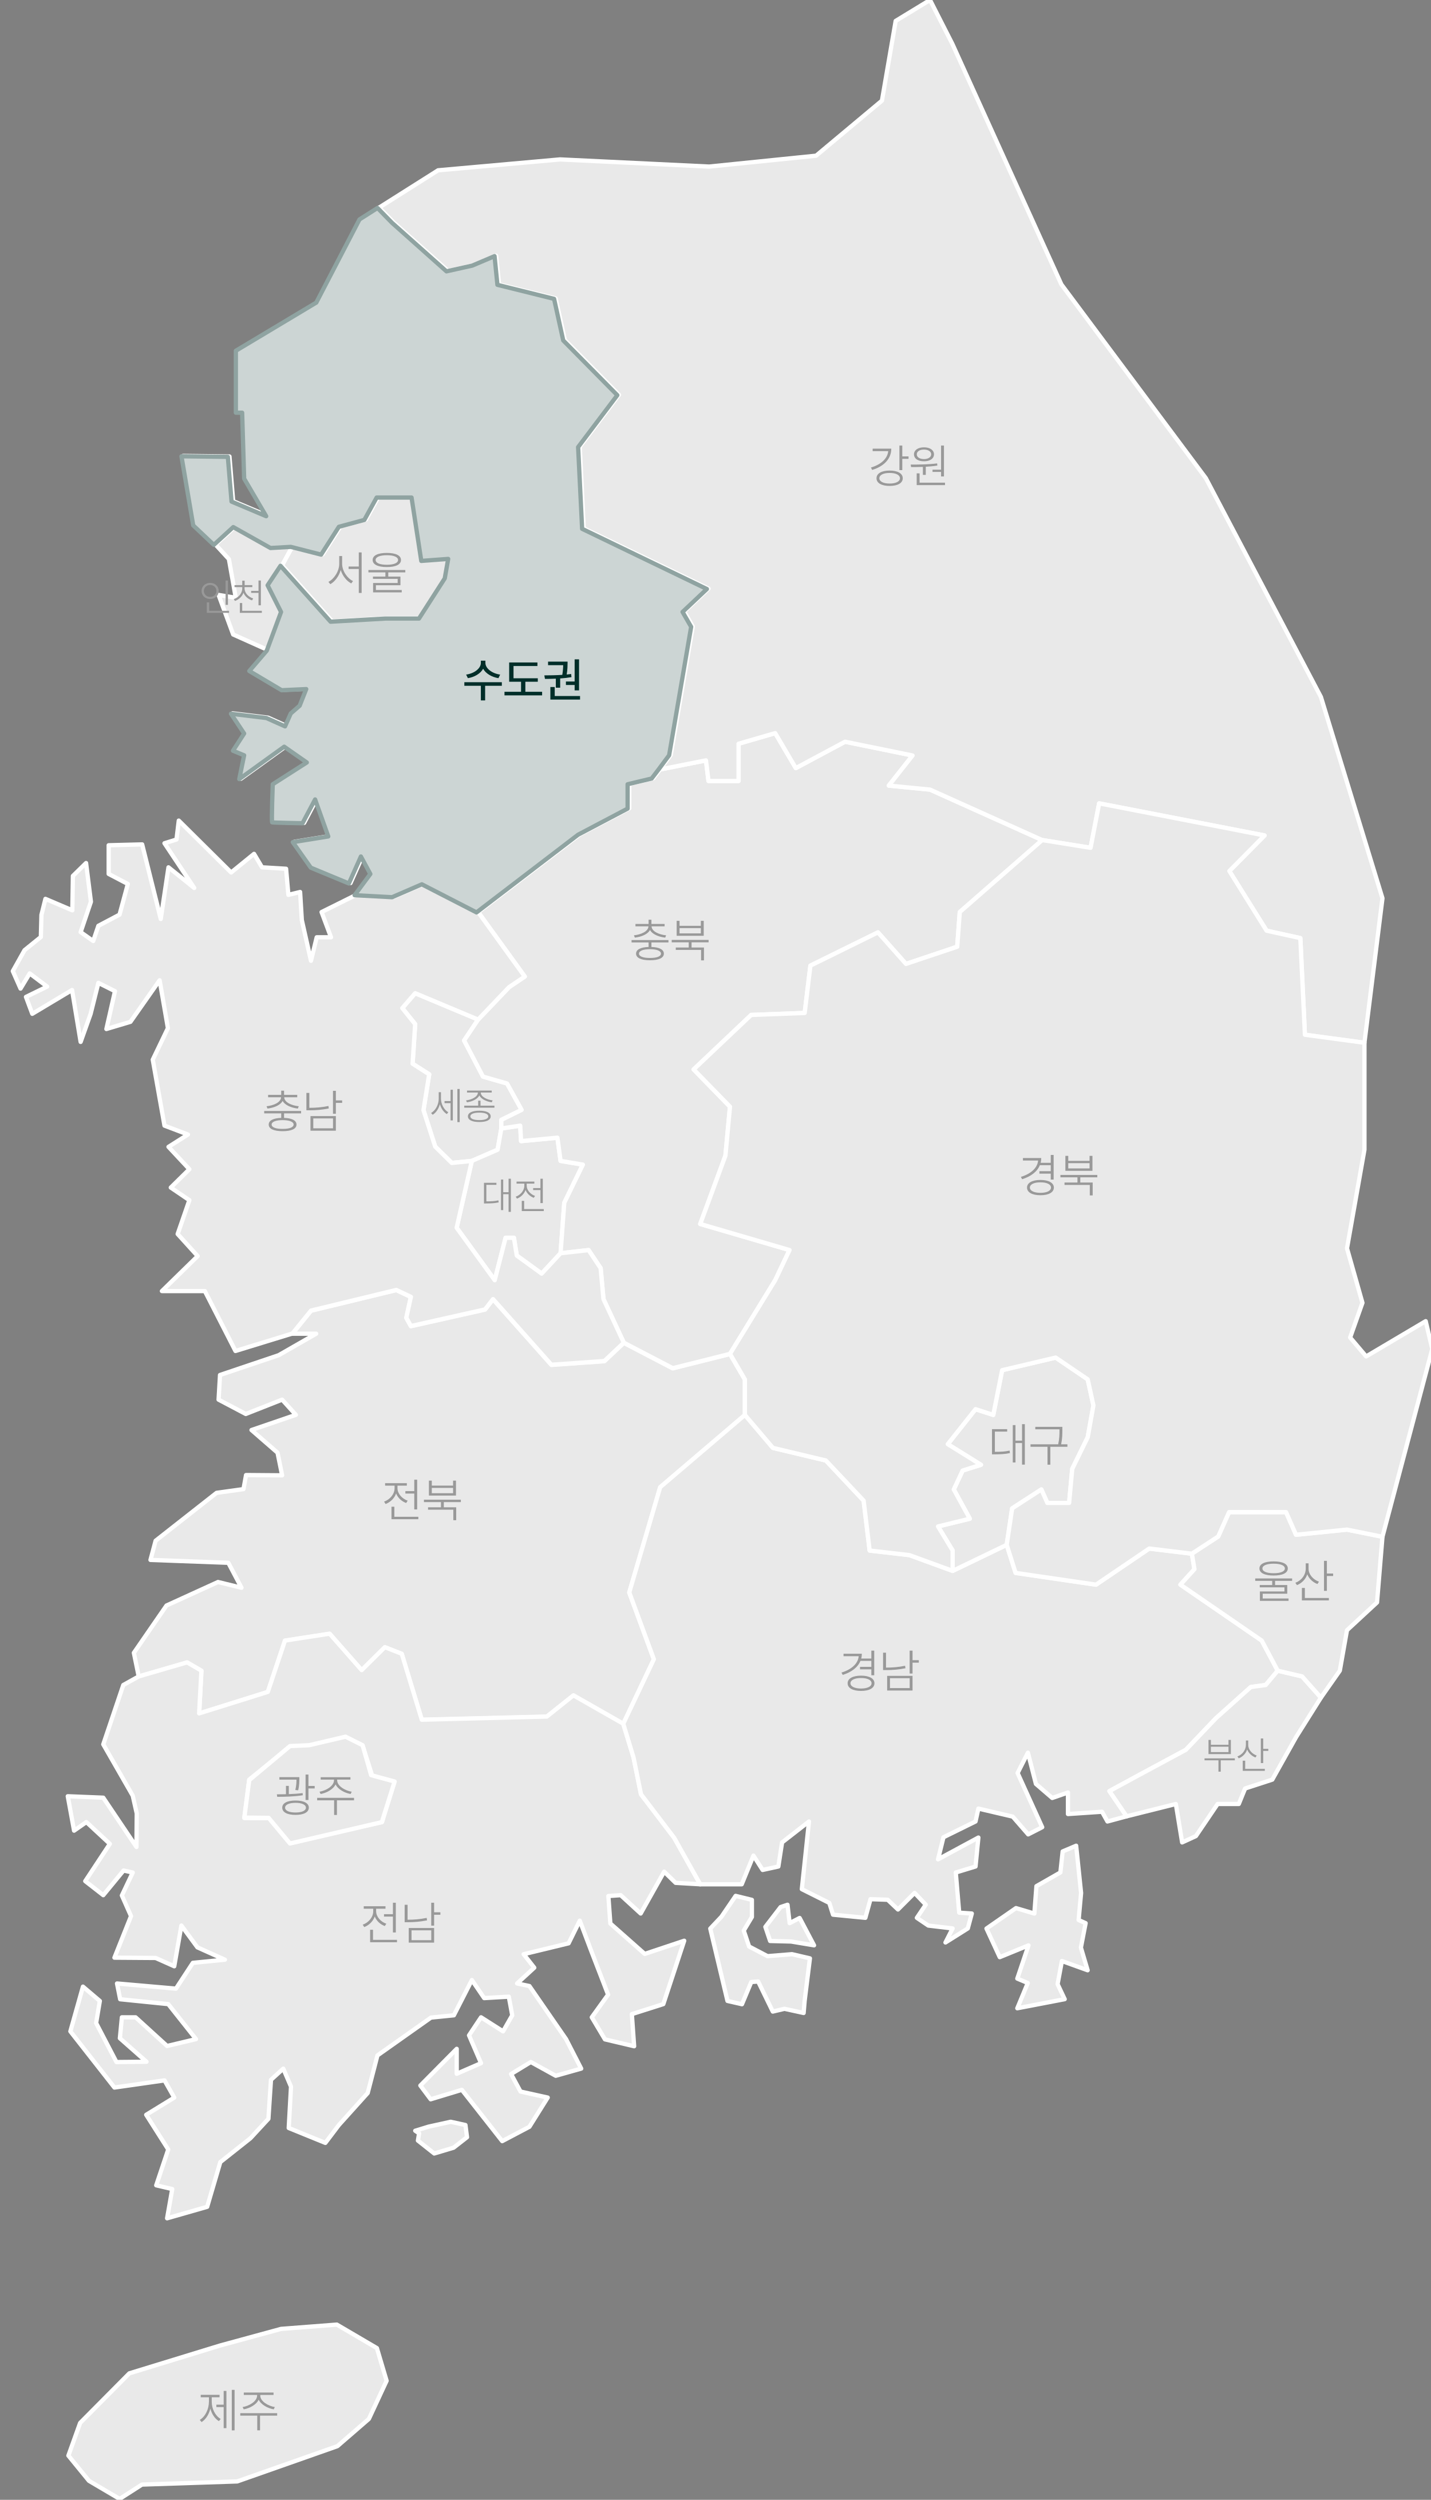 <svg width="335" height="585" viewBox="0 0 335 585" fill="none" xmlns="http://www.w3.org/2000/svg">
<rect x="0" y="0" width="335" height="585" fill="#808080" stroke="none"/>
<g clip-path="url(#clip0_9156_21510)">
<path d="M90.508 557.147L86.355 566.07L78.987 572.445L55.539 580.697L33.228 581.435L28.003 584.79L20.835 580.563L16.01 574.659L18.759 567.01L30.281 555.402L51.517 548.894L65.788 545.002L78.851 543.995L88.231 549.498L90.508 557.147Z" fill="#E9E9E9" stroke="white" stroke-linecap="round" stroke-linejoin="round"/>
<path d="M54.917 559.274V568.749H54.262V559.274H54.917ZM46.764 566.3C48.058 565.532 48.907 563.786 48.912 562.014V561.004H46.99V560.435H51.394V561.004H49.568V562.014C49.562 563.689 50.379 565.338 51.662 566.074L51.243 566.59C50.287 566.01 49.578 564.93 49.245 563.663C48.907 565.032 48.166 566.198 47.194 566.805L46.764 566.3ZM50.653 563.303V562.733H52.361V559.521H53.005V568.233H52.361V563.303H50.653ZM60.93 560.606C60.925 561.971 62.821 563.056 64.336 563.292L64.078 563.829C62.681 563.577 61.129 562.766 60.56 561.573C59.99 562.766 58.438 563.577 57.063 563.829L56.795 563.292C58.293 563.056 60.184 561.971 60.189 560.606V560.456H57.074V559.897H64.035V560.456H60.93V560.606ZM56.247 565.301V564.721H64.883V565.301H60.877V568.738H60.221V565.301H56.247Z" fill="#999999"/>
<path d="M174.375 322.844V331.163L154.545 348.072L147.308 372.696L153.068 388.33L145.9 403.427L134.243 396.785L128.014 401.749L98.737 402.487L94.048 387.055L90.095 385.511L84.667 390.879L77.165 382.357L66.714 383.967L62.696 395.978L46.616 401.011L47.152 391.014L43.802 389.069L32.479 392.357L31.34 386.789L38.979 375.718L51.037 370.217L56.531 371.559L53.45 365.721L35.228 365.05L36.434 360.554L50.705 349.35L57.001 348.477L57.602 345.188L66.044 345.255L64.972 339.955L58.876 334.654L69.261 331.098L66.046 327.542L57.537 330.897L51.17 327.542L51.506 321.772L65.241 317.142L74.017 312.109H68.456L72.809 306.742L92.773 301.911L96.192 303.522L95.12 308.419L96.192 310.364L113.543 306.472L115.418 304.057L129.086 319.422L141.48 318.548L146.036 314.255L157.491 320.226L170.89 316.871L174.373 322.842L174.375 322.844Z" fill="#E9E9E9" stroke="white" stroke-linecap="round" stroke-linejoin="round"/>
<path d="M97.659 346.274V353.235H96.983V349.519H94.899V348.949H96.983V346.274H97.659ZM89.914 351.409C91.268 350.931 92.374 349.669 92.374 348.262V347.671H90.151V347.091H95.243V347.671H93.051V348.262C93.051 349.524 94.093 350.716 95.436 351.184L95.081 351.731C94.013 351.339 93.132 350.512 92.729 349.492C92.326 350.636 91.391 351.538 90.269 351.968L89.914 351.409ZM91.644 355.523V352.602H92.321V354.954H97.939V355.523H91.644ZM107.883 350.958V351.517H103.898V352.73H106.799V355.749H106.122V353.3H100.203V352.73H103.232V351.517H99.247V350.958H107.883ZM100.407 349.991V346.489H101.084V347.66H106.068V346.489H106.745V349.991H100.407ZM101.084 349.433H106.068V348.197H101.084V349.433Z" fill="#999999"/>
<path d="M100.329 497.674L105.506 496.533L108.962 497.292L109.331 500.149L106.186 502.603L101.651 503.955L97.837 500.931L98.109 499.239L97.206 498.633L100.329 497.674ZM142.887 450.146L142.418 443.704L145.299 443.504L149.988 447.797L155.483 438.001L158.163 440.617L163.923 440.953L157.828 430.083L150.055 419.885L148.313 411.296L145.902 403.379L134.244 396.738L128.015 401.702L98.739 402.439L94.049 387.008L90.096 385.464L84.668 390.832L77.166 382.31L66.715 383.92L62.697 395.931L46.617 400.964L47.153 390.967L43.803 389.022L32.48 392.31L28.864 394.324L24.175 408.212L31.074 420.223L32.013 424.383L31.946 432.232L24.175 420.691L15.866 420.355L17.341 428.407L20.222 426.395L25.716 431.494L19.955 440.217L24.177 443.505L28.933 437.735L31.076 438.205L28.53 443.572L30.675 448.403L26.789 458.131L36.435 458.198L40.791 460.144L42.466 450.617L46.217 455.717L52.65 458.602L45.146 459.34L41.193 465.378L27.393 464.17L28.13 467.86L39.386 469.001L45.883 477.187L39.117 478.797L31.747 472.089H28.532L28.063 476.986L34.292 482.487L27.26 482.554L22.503 473.428L23.373 468.262L19.42 464.906L16.473 475.373L26.79 488.523L38.514 486.846L40.792 490.872L34.227 494.898L39.386 503.017L36.572 511.403L40.325 512.276L39.119 519.121L48.498 516.436L51.579 505.969L58.614 500.401L62.836 495.838L63.437 486.712L66.318 484.096L68.126 488.323L67.592 497.986L76.166 501.475L79.316 497.315L86.081 489.8L88.359 481.01L100.888 472.154L106.248 471.617L110.468 463.364L113.349 467.591L119.111 467.255L119.914 471.615L117.771 475.372L112.612 472.083L109.798 476.31L112.612 482.818L106.917 485.3V479.463L98.408 488.052L100.82 491.271L108.121 489.057L117.569 501.066L123.934 497.711L128.221 490.867L121.856 489.458L119.647 485.365L124.269 482.547L130.098 485.768L136.062 484.091L132.511 477.18L123.935 464.767L121.055 464.163L125.073 460.474L122.594 457.319L133.111 454.77L135.724 449.47L138.47 456.715L142.356 466.779L138.537 472.08L141.618 477.247L148.452 478.857L147.918 471.342L155.286 468.994L160.176 454.166L150.932 457.252L142.892 450.14L142.887 450.146ZM89.425 426.395L67.988 431.158L63.231 425.455H57.202L58.341 416.464L67.988 408.682H72.21L80.852 406.534L84.937 408.682L87.148 415.593L92.307 417.068L89.425 426.395Z" fill="#E9E9E9" stroke="white" stroke-linecap="round" stroke-linejoin="round"/>
<path d="M92.659 445.274V452.235H91.983V448.519H89.899V447.949H91.983V445.274H92.659ZM84.914 450.409C86.268 449.931 87.374 448.669 87.374 447.262V446.671H85.151V446.091H90.243V446.671H88.051V447.262C88.051 448.524 89.093 449.716 90.436 450.184L90.081 450.731C89.013 450.339 88.132 449.512 87.729 448.492C87.326 449.636 86.391 450.538 85.269 450.968L84.914 450.409ZM86.644 454.523V451.602H87.321V453.954H92.939V454.523H86.644ZM101.627 445.274V447.509H103.098V448.089H101.627V450.635H100.95V445.274H101.627ZM94.73 449.829V445.758H95.418V449.249H95.471C96.873 449.249 98.297 449.147 99.886 448.819L99.972 449.399C98.34 449.727 96.916 449.829 95.471 449.829H94.73ZM95.686 454.609V451.183H101.627V454.609H95.686ZM96.341 454.04H100.961V451.73H96.341V454.04Z" fill="#999999"/>
<path d="M299.117 390.967L296.305 394.322L292.821 394.792L284.648 402.106L277.613 409.487L266.895 415.258L259.727 419.148L263.745 425.053L259.257 426.26L257.985 423.979L250.014 424.516V419.483L246.329 420.757L242.51 417.469L240.634 410.156L238.223 414.92L243.983 427.602L240.7 429.279L237.082 425.12L229.042 423.241L228.373 426.26L220.869 429.952L219.596 435.119L229.042 430.019L228.373 436.796L223.748 438.204L224.553 447.598L227.501 447.798L226.564 451.288L221.338 454.576L223.013 451.288L217.318 450.617L214.64 448.805L216.716 445.719L214.104 442.968L210.219 446.858L207.807 444.577L203.788 444.443L202.582 448.805L195.013 448.068L194.141 445.316L187.71 442.097L189.385 426.262L183.087 431.161L182.215 436.798L178.531 437.602L176.388 434.247L173.641 440.956H163.928L157.832 430.086L150.06 419.888L148.318 411.299L145.906 403.382L153.074 388.286L147.314 372.652L154.551 348.028L174.381 331.119L180.946 338.835L193.342 341.787L202.183 351.18L203.589 362.855L212.901 363.929L223.017 367.619L235.678 361.514L237.755 368.089L256.58 370.84L269.041 362.387L279.023 363.595L279.626 367.217L276.342 370.84L295.37 383.923L299.12 390.968L299.117 390.967ZM168.888 448.554L166.273 451.326L170.305 468.254L173.696 469.025L175.877 463.828L177.484 463.707L180.911 470.743L183.646 470.095L188.132 471.076L188.367 468.254L189.605 458.29L185.407 457.312L179.674 457.776L175.364 455.516L174.117 451.787L176.019 448.612V444.6L172.214 443.667L168.887 448.555L168.888 448.554ZM182.743 446.283L179.174 450.921L180.285 454.224L185.196 454.349L190.57 455.241L187.195 448.842L184.857 450.052L184.358 445.744L182.743 446.285V446.283ZM248.769 433.27L248.242 438.187L242.631 441.394L242.144 447.802L237.843 446.528L230.939 451.314L234.041 458.012L240.775 455.254L238.153 463.024L240.608 464.057L238.153 469.97L249.249 467.84L247.584 464.321L248.595 458.912L254.619 461.079L253.04 455.769L254.149 450.052L252.508 449.316L253.084 442.996L251.93 431.93L248.767 433.27H248.769Z" fill="#E9E9E9" stroke="white" stroke-linecap="round" stroke-linejoin="round"/>
<path d="M204.659 386.274V392.043H203.983V390.657H201.329V390.077H203.983V388.67H201.437C200.808 390.211 199.299 391.339 197.28 391.957L196.99 391.409C199.305 390.706 200.868 389.341 201.023 387.585H197.473V387.005H201.759C201.759 387.397 201.711 387.768 201.619 388.122H203.983V386.274H204.659ZM198.429 393.912C198.429 392.8 199.638 392.134 201.576 392.129C203.494 392.134 204.708 392.8 204.713 393.912C204.708 395.04 203.494 395.706 201.576 395.706C199.638 395.706 198.429 395.04 198.429 393.912ZM199.095 393.912C199.1 394.675 200.078 395.142 201.576 395.147C203.059 395.142 204.036 394.675 204.036 393.912C204.036 393.155 203.059 392.682 201.576 392.688C200.078 392.682 199.1 393.155 199.095 393.912ZM213.627 386.274V388.509H215.098V389.089H213.627V391.635H212.95V386.274H213.627ZM206.73 390.829V386.758H207.418V390.249H207.471C208.873 390.249 210.297 390.147 211.886 389.819L211.972 390.399C210.34 390.727 208.916 390.829 207.471 390.829H206.73ZM207.686 395.609V392.183H213.627V395.609H207.686ZM208.341 395.04H212.961V392.73H208.341V395.04Z" fill="#999999"/>
<path d="M122.119 259.728L117.363 262.076V264.09L116.491 269.054L110.462 271.672L105.774 272.14L101.888 268.317L99.14 259.795L100.48 251.408L96.593 248.926L97.198 239.667L94.184 235.908L97.198 232.421L111.936 238.593L108.653 243.49L113.075 251.945L118.702 253.556L122.119 259.728Z" fill="#E9E9E9" stroke="white" stroke-linecap="round" stroke-linejoin="round"/>
<path d="M103.233 257.13C103.233 258.352 103.923 259.696 104.939 260.285L104.605 260.716C103.84 260.254 103.255 259.38 102.979 258.4C102.697 259.468 102.078 260.395 101.291 260.874L100.922 260.461C101.972 259.859 102.702 258.479 102.706 257.147V255.592H103.233V257.13ZM104.068 258.158V257.675H105.483V255.021H106.011V262.192H105.483V258.158H104.068ZM107.074 262.597V254.845H107.61V262.597H107.074ZM112.486 257.587V258.747H115.747V259.222H108.681V258.747H111.941V257.587H112.486ZM109.102 257.508C110.381 257.367 111.871 256.677 111.871 255.697V255.671H109.331V255.214H115.114V255.671H112.557V255.697C112.552 256.668 114.046 257.367 115.325 257.508L115.114 257.956C113.914 257.793 112.636 257.235 112.218 256.339C111.792 257.235 110.517 257.793 109.313 257.956L109.102 257.508ZM109.542 261.252C109.542 260.395 110.539 259.925 112.214 259.925C113.875 259.925 114.868 260.395 114.868 261.252C114.868 262.1 113.875 262.57 112.214 262.57C110.539 262.57 109.542 262.1 109.542 261.252ZM110.104 261.252C110.104 261.801 110.9 262.131 112.214 262.122C113.515 262.131 114.31 261.801 114.314 261.252C114.31 260.698 113.515 260.369 112.214 260.373C110.9 260.369 110.104 260.698 110.104 261.252Z" fill="#999999"/>
<path d="M92.383 416.911L89.383 426.411L67.883 431.411L62.883 425.411L57.203 425.352L58.34 416.59L67.883 408.611L72.383 408.411L80.883 406.411L84.883 408.411L86.883 415.411L92.383 416.911Z" fill="#E9E9E9" stroke="white" stroke-linecap="round" stroke-linejoin="round"/>
<path d="M70.081 415.887V416.37C70.071 416.95 70.071 417.815 69.813 418.959L69.136 418.895C69.388 417.81 69.405 417.036 69.405 416.467H65.409V415.887H70.081ZM64.818 419.904C65.462 419.904 66.187 419.899 66.945 419.877V417.928H67.611V419.856C68.701 419.818 69.824 419.749 70.844 419.614L70.887 420.119C68.9 420.441 66.606 420.49 64.893 420.484L64.818 419.904ZM66.075 423.02C66.069 421.967 67.24 421.354 69.179 421.354C71.118 421.354 72.3 421.967 72.294 423.02C72.3 424.099 71.118 424.717 69.179 424.717C67.24 424.717 66.069 424.099 66.075 423.02ZM66.74 423.02C66.74 423.739 67.691 424.158 69.179 424.158C70.667 424.158 71.612 423.739 71.618 423.02C71.612 422.332 70.667 421.897 69.179 421.892C67.691 421.897 66.74 422.332 66.74 423.02ZM71.532 421.236V415.274H72.208V417.949H73.669V418.529H72.208V421.236H71.532ZM78.93 416.606C78.925 417.971 80.821 419.056 82.336 419.292L82.078 419.829C80.681 419.577 79.129 418.766 78.56 417.573C77.99 418.766 76.438 419.577 75.063 419.829L74.795 419.292C76.293 419.056 78.184 417.971 78.189 416.606V416.456H75.074V415.897H82.035V416.456H78.93V416.606ZM74.247 421.301V420.721H82.883V421.301H78.877V424.738H78.221V421.301H74.247Z" fill="#999999"/>
<path d="M66.046 132.313L68.457 127.886L63.701 128.153L54.992 123.256L50.435 127.416L53.584 130.838L55.192 139.895L51.172 139.224L54.589 148.484L62.831 152.174L66.181 143.116L63.031 136.876L66.047 132.313H66.046Z" fill="#E9E9E9" stroke="white" stroke-linecap="round" stroke-linejoin="round"/>
<path d="M53.364 135.845V141.549H52.811V135.845H53.364ZM47.194 138.288C47.19 137.181 48.047 136.407 49.198 136.407C50.345 136.407 51.198 137.181 51.202 138.288C51.198 139.409 50.345 140.182 49.198 140.178C48.047 140.182 47.19 139.409 47.194 138.288ZM47.73 138.288C47.73 139.101 48.359 139.69 49.198 139.686C50.029 139.69 50.662 139.101 50.666 138.288C50.662 137.488 50.029 136.895 49.198 136.891C48.359 136.895 47.73 137.488 47.73 138.288ZM48.416 143.412V140.96H48.97V142.946H53.619V143.412H48.416ZM57.256 137.708C57.26 138.789 58.152 139.694 59.277 140.055L58.996 140.503C58.091 140.2 57.339 139.558 56.996 138.719C56.671 139.615 55.924 140.305 55.006 140.635L54.724 140.204C55.841 139.817 56.711 138.851 56.711 137.708V137.392H54.9V136.926H56.711V135.889H57.273V136.926H59.066V137.392H57.256V137.708ZM56.148 143.412V141.118H56.702V142.946H61.299V143.412H56.148ZM58.794 138.745V138.279H60.517V135.845H61.07V141.654H60.517V138.745H58.794Z" fill="#999999"/>
<path d="M136.454 272.543L132.1 281.466L131.23 293.277L126.807 298.04L120.981 293.812L120.309 289.652H118.367L115.822 299.582L106.91 287.304L110.461 271.672L116.49 269.054L117.361 264.09L121.784 263.419L121.984 267.042L130.493 266.236L131.23 271.672L136.454 272.543Z" fill="#E9E9E9" stroke="white" stroke-linecap="round" stroke-linejoin="round"/>
<path d="M119.593 275.845V283.597H119.057V279.466H117.8V283.184H117.281V276.029H117.8V279H119.057V275.845H119.593ZM113.3 281.628V276.803H116.209V277.269H113.854V281.145C115.045 281.145 115.796 281.101 116.675 280.907L116.736 281.382C115.805 281.584 115.027 281.619 113.783 281.628H113.3ZM127.07 275.845V281.54H126.517V278.499H124.811V278.033H126.517V275.845H127.07ZM120.733 280.046C121.841 279.655 122.746 278.622 122.746 277.471V276.987H120.927V276.513H125.093V276.987H123.3V277.471C123.3 278.503 124.152 279.479 125.251 279.861L124.961 280.31C124.086 279.989 123.366 279.312 123.036 278.477C122.706 279.413 121.942 280.151 121.023 280.503L120.733 280.046ZM122.148 283.412V281.021H122.702V282.946H127.299V283.412H122.148Z" fill="#999999"/>
<path d="M255.973 328.903L254.634 336.351L251.017 343.732L250.28 351.716H245.186L243.78 348.563L236.946 352.99L235.673 361.512L223.013 367.617V362.854L219.596 357.219L227.031 355.405L223.282 348.563L225.356 344.134L229.645 342.792L221.872 337.962L228.372 329.776L232.525 331.118L234.603 320.65L247.13 317.698L254.634 322.798L255.973 328.903Z" fill="#E9E9E9" stroke="white" stroke-linecap="round" stroke-linejoin="round"/>
<path d="M239.917 333.274V342.749H239.262V337.7H237.726V342.244H237.092V333.5H237.726V337.131H239.262V333.274H239.917ZM232.226 340.343V334.445H235.782V335.015H232.903V339.752C234.358 339.752 235.277 339.698 236.351 339.462L236.426 340.042C235.287 340.289 234.337 340.332 232.817 340.343H232.226ZM248.702 333.908V334.735C248.696 335.632 248.696 336.621 248.417 337.99H249.883V338.57H245.887V342.76H245.221V338.57H241.247V337.99H247.724C248.025 336.626 248.025 335.616 248.025 334.735V334.478H242.364V333.908H248.702Z" fill="#999999"/>
<path d="M309.233 397.274L303.405 406.534L297.845 416.464L291.48 418.543L290.007 422.166H285.049L279.957 429.681L276.742 431.158L275.267 422.166L263.744 425.051L259.726 419.147L266.894 415.256L277.612 409.486L284.646 402.105L292.82 394.792L296.304 394.322L299.118 390.967L304.813 392.308L309.233 397.274Z" fill="#E9E9E9" stroke="white" stroke-linecap="round" stroke-linejoin="round"/>
<path d="M289.076 411.485V411.942H285.78V414.597H285.244V411.942H281.983V411.485H289.076ZM282.915 410.483V407.17H283.469V408.304H287.591V407.17H288.145V410.483H282.915ZM283.469 410.026H287.591V408.761H283.469V410.026ZM292.212 408.348C292.203 409.438 293.091 410.435 294.198 410.826L293.908 411.274C293.029 410.949 292.3 410.264 291.961 409.411C291.641 410.382 290.902 411.116 289.988 411.485L289.681 411.037C290.819 410.615 291.667 409.569 291.667 408.312V407.311H292.212V408.348ZM290.929 414.412V412.03H291.5V413.946H296.097V414.412H290.929ZM295.165 412.584V406.836H295.719V409.262H296.914V409.736H295.719V412.584H295.165Z" fill="#999999"/>
<path d="M323.638 359.634L322.364 374.998L315.331 381.506L313.656 390.967L309.234 397.274L304.813 392.308L299.118 390.967L295.367 383.922L276.34 370.839L279.623 367.216L279.019 363.591L285.183 359.567L287.728 353.863H301.06L303.405 359.164L315.331 357.956L323.638 359.634Z" fill="#E9E9E9" stroke="white" stroke-linecap="round" stroke-linejoin="round"/>
<path d="M298.158 365.393C300.247 365.393 301.477 365.983 301.477 367.047C301.477 368.11 300.247 368.701 298.158 368.701C296.074 368.701 294.838 368.11 294.838 367.047C294.838 365.983 296.074 365.393 298.158 365.393ZM293.85 369.947V369.389H302.487V369.947H298.501V370.925H301.348V372.955H295.601V374.072H301.649V374.631H294.946V372.429H300.693V371.462H294.913V370.925H297.825V369.947H293.85ZM295.536 367.047C295.536 367.756 296.535 368.164 298.158 368.164C299.79 368.164 300.789 367.756 300.789 367.047C300.789 366.354 299.79 365.93 298.158 365.93C296.535 365.93 295.536 366.354 295.536 367.047ZM306.341 367.111C306.33 368.443 307.415 369.663 308.768 370.141L308.414 370.688C307.34 370.291 306.448 369.453 306.034 368.411C305.642 369.598 304.74 370.495 303.623 370.946L303.247 370.398C304.638 369.883 305.674 368.604 305.674 367.068V365.844H306.341V367.111ZM304.772 374.523V371.612H305.47V373.954H311.089V374.523H304.772ZM309.95 372.289V365.264H310.627V368.229H312.088V368.809H310.627V372.289H309.95Z" fill="#999999"/>
<path d="M243.98 196.59L224.688 213.431L224.083 221.55L212.092 225.576L205.527 218.195L189.716 225.979L188.375 237.05L175.848 237.519L162.382 250.267L170.891 258.99L169.817 270.464L163.924 286.432L184.826 292.537L181.476 299.582L170.891 316.827L157.492 320.18L146.035 314.209L141.281 304.011L140.609 296.764L137.795 292.537L131.23 293.277L132.1 281.466L136.454 272.543L131.23 271.672L130.494 266.236L121.985 267.042L121.784 263.419L117.362 264.09V262.076L122.118 259.728L118.701 253.556L113.075 251.945L108.652 243.49L111.936 238.592L119.172 231.011L122.856 228.528L111.936 213.431L135.719 195.249L147.308 189.144V183.44L152.936 182.099L154.478 180.085L165.263 177.939L165.866 182.769H172.9V174.047L181.476 171.564L186.299 179.75L197.823 173.577L213.632 176.798L208.074 183.843L217.72 184.781L243.98 196.59Z" fill="#E9E9E9" stroke="white" stroke-linecap="round" stroke-linejoin="round"/>
<path d="M156.487 219.99V220.549H152.501V221.607C154.344 221.666 155.412 222.208 155.412 223.17C155.412 224.174 154.215 224.717 152.168 224.717C150.111 224.717 148.903 224.174 148.903 223.17C148.903 222.203 149.982 221.666 151.835 221.607V220.549H147.85V219.99H156.487ZM148.398 218.884C150.047 218.712 151.76 217.971 151.803 216.778H148.763V216.22H151.835V215.231H152.501V216.22H155.584V216.778H152.534C152.566 217.971 154.274 218.712 155.939 218.884L155.724 219.421C154.22 219.244 152.722 218.664 152.168 217.632C151.61 218.664 150.111 219.244 148.623 219.421L148.398 218.884ZM149.59 223.17C149.59 223.814 150.562 224.19 152.168 224.18C153.758 224.19 154.73 223.814 154.736 223.17C154.73 222.515 153.758 222.133 152.168 222.128C150.562 222.133 149.59 222.515 149.59 223.17ZM165.883 219.958V220.517H161.898V221.73H164.799V224.749H164.122V222.3H158.203V221.73H161.232V220.517H157.247V219.958H165.883ZM158.407 218.991V215.489H159.084V216.66H164.068V215.489H164.745V218.991H158.407ZM159.084 218.433H164.068V217.197H159.084V218.433Z" fill="#999999"/>
<path d="M160.171 143.115L162.182 146.604L157.023 176.663L154.478 180.085L152.936 182.099L147.308 183.44V189.144L135.718 195.249L111.934 213.431L99.138 206.856L92.171 209.876L83.394 209.405L87.08 204.439L84.869 200.347L82.055 206.654L73.144 202.964L68.923 196.993L77.23 195.652L74.149 186.996L71.201 192.566C71.201 192.566 64.299 192.432 64.1 192.365C63.9 192.298 64.234 183.442 64.234 183.442L72.205 178.344L66.912 174.654L56.394 182.236L57.535 176.668L54.921 175.594L57.535 171.568L54.454 166.938L62.759 167.945L67.115 169.89L68.454 166.871L70.532 165.06L72.073 161.169L66.311 161.437L58.743 156.941L62.829 152.177L66.18 143.12L63.03 136.88L66.046 132.317L77.77 145.4L90.633 144.662H98.47L104.499 135.269L105.304 130.706L99.008 131.176L96.73 116.349H88.557L85.676 121.582L79.712 123.193L75.559 129.701L68.457 127.89L63.701 128.157L54.992 123.26L50.436 127.42L45.612 122.857L42.865 106.688L53.719 106.821L54.589 117.289L62.697 120.711L57.539 111.921L57.069 96.49H55.596V81.997L74.421 70.725L84.535 51.268L88.757 48.583L92.174 52.072L104.902 63.411L110.933 62.069L116.158 59.855L116.828 66.564L130.093 69.852L132.238 79.581L144.9 92.397L135.721 104.542L136.658 123.663L165.868 137.753L160.173 143.12L160.171 143.115Z" fill="#E9E9E9" stroke="white" stroke-linecap="round" stroke-linejoin="round"/>
<path d="M113.824 155.198C113.819 156.605 115.758 157.733 117.316 157.97L117.036 158.528C115.645 158.276 114.071 157.449 113.475 156.235C112.89 157.465 111.321 158.276 109.925 158.528L109.635 157.97C111.198 157.733 113.126 156.632 113.126 155.198V154.629H113.824V155.198ZM109.152 160.247V159.667H117.788V160.247H113.781V163.749H113.126V160.247H109.152ZM126.175 158.775V159.334H123.2V161.934H127.228V162.514H118.548V161.934H122.523V159.334H119.687V155.069H126.079V155.639H120.364V158.775H126.175ZM135.712 154.274V161.45H135.024V160.021H132.854V159.463H135.024V154.274H135.712ZM127.881 158.077C129.132 158.083 130.711 158.066 132.253 157.959C132.457 156.826 132.484 155.999 132.489 155.456H128.74V154.887H133.155V155.273C133.155 155.805 133.155 156.691 132.94 157.9C133.332 157.862 133.719 157.819 134.09 157.766L134.143 158.271C133.225 158.426 132.258 158.523 131.318 158.577V160.816H130.652V158.609C129.685 158.652 128.767 158.657 127.977 158.657L127.881 158.077ZM129.331 163.523V160.623H130.008V162.954H135.948V163.523H129.331Z" fill="#999999"/>
<path d="M323.638 210.212L319.416 244.027L305.48 242.148L304.41 219.538L296.504 217.793L287.794 203.837L296.034 195.518L257.312 188.003L255.303 198.403L243.98 196.59L217.72 184.781L208.073 183.843L213.631 176.798L197.822 173.576L186.299 179.75L181.476 171.564L172.9 174.046V182.769H165.866L165.263 177.939L154.477 180.084L157.023 176.664L162.181 146.604L160.171 143.115L165.866 137.747L136.656 123.657L135.719 104.535L144.898 92.391L132.235 79.576L130.091 69.846L116.825 66.56L116.158 59.849L110.932 62.064L104.901 63.405L92.172 52.067L88.755 48.578L102.556 39.855L131.096 37.306L166.001 38.982L191.055 36.433L206.465 23.55L209.68 4.897L217.72 0L222.945 10.265L248.471 66.56L282.301 111.916L309.233 163.109L323.638 210.212Z" fill="#E9E9E9" stroke="white" stroke-linecap="round" stroke-linejoin="round"/>
<path d="M211.23 104.274V106.81H212.691V107.379H211.23V110.011H210.553V104.274H211.23ZM203.893 109.409C206.229 108.711 207.776 107.325 207.932 105.574H204.29V104.994H208.652C208.657 107.374 206.917 109.146 204.172 109.968L203.893 109.409ZM205.193 111.923C205.187 110.795 206.385 110.118 208.265 110.118C210.156 110.118 211.332 110.795 211.337 111.923C211.332 113.045 210.156 113.717 208.265 113.717C206.385 113.717 205.187 113.045 205.193 111.923ZM205.859 111.923C205.853 112.669 206.804 113.164 208.265 113.158C209.721 113.164 210.677 112.669 210.682 111.923C210.677 111.16 209.721 110.671 208.265 110.677C206.804 110.671 205.853 111.16 205.859 111.923ZM220.981 104.274V111.493H220.304V110.43H218.306V109.914H220.304V104.274H220.981ZM213.193 108.722C214.96 108.722 217.345 108.706 219.381 108.442L219.434 108.947C218.559 109.087 217.635 109.173 216.727 109.227V111.128H216.05V109.259C215.057 109.296 214.106 109.302 213.29 109.302L213.193 108.722ZM213.966 106.315C213.972 105.327 214.912 104.683 216.308 104.683C217.699 104.683 218.639 105.327 218.65 106.315C218.639 107.331 217.699 107.954 216.308 107.948C214.912 107.954 213.972 107.331 213.966 106.315ZM214.6 113.523V110.773H215.277V112.954H221.228V113.523H214.6ZM214.622 106.315C214.611 106.987 215.304 107.433 216.308 107.433C217.291 107.433 217.989 106.987 217.995 106.315C217.989 105.66 217.291 105.198 216.308 105.209C215.304 105.198 214.611 105.66 214.622 106.315Z" fill="#999999"/>
<path d="M146.035 314.209L141.479 318.503L129.086 319.376L115.418 304.012L113.542 306.427L96.192 310.319L95.12 308.374L96.192 303.476L92.773 301.866L72.809 306.696L68.455 312.064L55.123 316.156L47.953 302.133H37.905L46.278 293.948L41.589 288.781L44.334 280.864L39.98 277.912L44.334 273.619L39.444 268.385L44 265.5L38.506 263.419L35.76 247.988L39.309 240.606L37.367 229.402L30.533 239.131L24.905 240.809L26.915 231.952L23.029 230.007L21.22 237.253L18.877 243.828L16.867 231.683L7.556 237.253L6.081 233.294L11.038 230.879L6.953 227.793L4.809 231.349L3 227.256L5.747 222.358L9.565 219.272L9.699 214.106L10.637 210.349L16.933 213.034L17.067 204.982L20.148 201.963L21.287 211.022L18.876 218.133L21.823 220.214L23.029 216.658L27.986 214.042L29.928 206.864L25.441 204.515V197.805L33.278 197.604L37.632 215.049L39.441 202.971L45.471 207.802L38.504 197.335L41.316 196.462L41.852 192.034L54.112 204.179L59.472 199.817L61.345 202.971L66.974 203.306L67.51 209.413L70.255 208.742L70.658 215.317L72.8 224.844L74.141 219.343H77.492L75.281 213.439L83.387 209.413L92.163 209.883L99.131 206.864L111.927 213.439L122.848 228.536L119.163 231.018L111.927 238.6L97.189 232.428L94.174 235.917L97.189 239.673L96.586 248.933L100.472 251.415L99.133 259.802L101.878 268.324L105.764 272.149L110.454 271.679L106.903 287.313L115.815 299.591L118.36 289.661H120.304L120.976 293.821L126.802 298.047L131.225 293.284L137.79 292.546L140.604 296.773L141.275 304.019L146.032 314.216L146.035 314.209Z" fill="#E9E9E9" stroke="white" stroke-linecap="round" stroke-linejoin="round"/>
<path d="M70.487 259.99V260.549H66.501V261.607C68.344 261.666 69.412 262.208 69.412 263.17C69.412 264.174 68.215 264.717 66.168 264.717C64.111 264.717 62.903 264.174 62.903 263.17C62.903 262.203 63.982 261.666 65.835 261.607V260.549H61.85V259.99H70.487ZM62.398 258.884C64.047 258.712 65.76 257.971 65.803 256.778H62.763V256.22H65.835V255.231H66.501V256.22H69.584V256.778H66.534C66.566 257.971 68.274 258.712 69.939 258.884L69.724 259.421C68.22 259.244 66.722 258.664 66.168 257.632C65.61 258.664 64.111 259.244 62.623 259.421L62.398 258.884ZM63.59 263.17C63.59 263.814 64.562 264.19 66.168 264.18C67.758 264.19 68.73 263.814 68.736 263.17C68.73 262.515 67.758 262.133 66.168 262.128C64.562 262.133 63.59 262.515 63.59 263.17ZM78.627 255.274V257.509H80.098V258.089H78.627V260.635H77.95V255.274H78.627ZM71.73 259.829V255.758H72.418V259.249H72.471C73.873 259.249 75.297 259.147 76.886 258.819L76.972 259.399C75.34 259.727 73.916 259.829 72.471 259.829H71.73ZM72.686 264.609V261.183H78.627V264.609H72.686ZM73.341 264.04H77.961V261.73H73.341V264.04Z" fill="#999999"/>
<path d="M335.295 315.685L323.638 359.633L315.331 357.955L303.407 359.163L301.062 353.862H287.73L285.185 359.566L279.02 363.592L269.038 362.384L256.578 370.838L237.753 368.086L235.675 361.511L236.948 352.989L243.782 348.562L245.188 351.715H250.282L251.018 343.73L254.636 336.348L255.975 328.9L254.636 322.794L247.132 317.694L234.605 320.646L232.527 331.113L228.374 329.772L221.874 337.957L229.646 342.788L225.357 344.129L223.282 348.558L227.033 355.403L219.597 357.214L223.014 362.851V367.614L212.899 363.925L203.586 362.851L202.18 351.176L193.339 341.783L180.944 338.831L174.379 331.115V322.795L170.895 316.824L181.48 299.581L184.83 292.536L163.927 286.431L169.823 270.463L170.895 258.989L162.386 250.266L175.852 237.518L188.379 237.048L189.72 225.977L205.529 218.194L212.094 225.575L224.087 221.549L224.689 213.43L243.984 196.589L255.307 198.4L257.316 188L296.038 195.515L287.798 203.835L296.508 217.791L304.412 219.535L305.484 242.147L319.419 244.026V269.053L315.335 292.133L318.952 304.882L316.069 313.001L319.822 317.428L333.757 309.175L335.299 315.683L335.295 315.685Z" fill="#E9E9E9" stroke="white" stroke-linecap="round" stroke-linejoin="round"/>
<path d="M246.659 270.274V276.043H245.983V274.657H243.329V274.077H245.983V272.67H243.437C242.808 274.211 241.299 275.339 239.28 275.957L238.99 275.409C241.305 274.706 242.868 273.341 243.023 271.585H239.473V271.005H243.759C243.759 271.397 243.711 271.768 243.619 272.122H245.983V270.274H246.659ZM240.429 277.912C240.429 276.8 241.638 276.134 243.576 276.129C245.494 276.134 246.708 276.8 246.713 277.912C246.708 279.04 245.494 279.706 243.576 279.706C241.638 279.706 240.429 279.04 240.429 277.912ZM241.095 277.912C241.1 278.675 242.078 279.142 243.576 279.147C245.059 279.142 246.036 278.675 246.036 277.912C246.036 277.155 245.059 276.682 243.576 276.688C242.078 276.682 241.1 277.155 241.095 277.912ZM256.883 274.958V275.517H252.898V276.73H255.799V279.749H255.122V277.3H249.203V276.73H252.232V275.517H248.247V274.958H256.883ZM249.407 273.991V270.489H250.084V271.66H255.068V270.489H255.745V273.991H249.407ZM250.084 273.433H255.068V272.197H250.084V273.433Z" fill="#999999"/>
<path d="M105.303 130.702L104.498 135.265L98.469 144.658H90.632L77.769 145.396L66.045 132.313L68.457 127.884L75.558 129.695L79.711 123.187L85.673 121.576L88.554 116.343H96.728L99.005 131.172L105.303 130.702Z" fill="#E9E9E9" stroke="white" stroke-linecap="round" stroke-linejoin="round"/>
<path d="M80.094 131.949C80.099 133.636 81.324 135.36 82.64 135.978L82.232 136.536C81.157 135.978 80.185 134.785 79.766 133.399C79.353 134.855 78.386 136.128 77.323 136.708L76.882 136.171C78.198 135.5 79.412 133.679 79.417 131.949V130.123H80.094V131.949ZM81.609 133.152V132.583H83.993V129.274H84.659V138.76H83.993V133.152H81.609ZM90.554 129.393C92.644 129.393 93.874 129.983 93.874 131.047C93.874 132.11 92.644 132.701 90.554 132.701C88.47 132.701 87.235 132.11 87.235 131.047C87.235 129.983 88.47 129.393 90.554 129.393ZM86.247 133.947V133.389H94.883V133.947H90.898V134.925H93.745V136.955H87.998V138.072H94.046V138.631H87.343V136.429H93.09V135.462H87.31V134.925H90.221V133.947H86.247ZM87.933 131.047C87.933 131.756 88.932 132.164 90.554 132.164C92.187 132.164 93.186 131.756 93.186 131.047C93.186 130.354 92.187 129.93 90.554 129.93C88.932 129.93 87.933 130.354 87.933 131.047Z" fill="#999999"/>
<path d="M159.788 143.204L161.799 146.693L156.64 176.751L154.095 180.174L152.554 182.187L146.925 183.529V189.232L135.335 195.337L111.552 213.52L98.755 206.945L91.788 209.964L83.012 209.494L86.698 204.528L84.486 200.435L81.672 206.743L72.761 203.053L68.54 197.082L76.847 195.741L73.766 187.085L70.818 192.655C70.818 192.655 63.916 192.521 63.717 192.454C63.517 192.387 63.851 183.531 63.851 183.531L71.822 178.433L66.53 174.743L56.011 182.325L57.152 176.757L54.538 175.683L57.152 171.657L54.071 167.027L62.376 168.034L66.732 169.979L68.071 166.96L70.149 165.149L71.69 161.258L65.928 161.526L58.36 157.03L62.447 152.266L65.797 143.209L62.647 136.969L65.663 132.406L77.387 145.489L90.25 144.751H98.088L104.116 135.358L104.922 130.795L98.625 131.265L96.347 116.437H88.174L85.293 121.671L79.329 123.282L75.176 129.79L68.075 127.978L63.318 128.246L54.609 123.349L50.053 127.508L45.23 122.946L42.482 106.777L53.336 106.91L54.206 117.378L62.315 120.8L57.156 112.01L56.687 96.579H55.214V82.085L74.039 70.814L84.152 51.356L88.374 48.672L91.791 52.161L104.519 63.499L110.55 62.158L115.775 59.944L116.445 66.652L129.71 69.941L131.855 79.67L144.517 92.486L135.339 104.631L136.276 123.752L165.485 137.842L159.79 143.209L159.788 143.204Z" fill="#CCD5D4" stroke="#8FA3A1" stroke-linecap="round" stroke-linejoin="round"/>
<path d="M113.635 155.137C113.63 156.415 115.193 157.613 117.083 157.865L116.686 158.703C115.112 158.451 113.732 157.634 113.103 156.501C112.475 157.634 111.094 158.451 109.531 158.703L109.123 157.865C111.008 157.613 112.566 156.431 112.571 155.137V154.61H113.635V155.137ZM108.704 160.486V159.648H117.481V160.486H113.57V163.913H112.571V160.486H108.704ZM125.9 158.725V159.541H122.989V161.894H126.91V162.731H118.101V161.894H121.979V159.541H119.197V155.029H125.814V155.856H120.217V158.725H125.9ZM135.555 154.299V161.561H134.523V160.304H132.482V159.487H134.523V154.299H135.555ZM127.433 158.048C128.642 158.042 130.146 158.026 131.634 157.93C131.795 156.952 131.838 156.2 131.843 155.663H128.304V154.836H132.869V155.212C132.864 155.733 132.864 156.625 132.665 157.849C133.019 157.812 133.369 157.774 133.707 157.726L133.782 158.467C132.917 158.612 132.02 158.708 131.14 158.768V160.938H130.119V158.821C129.201 158.864 128.33 158.875 127.573 158.875L127.433 158.048ZM128.841 163.709V160.776H129.861V162.882H135.791V163.709H128.841Z" fill="#012E29"/>
</g>
<defs>
<clipPath id="clip0_9156_21510">
<rect width="335" height="585" fill="white"/>
</clipPath>
</defs>
</svg>
